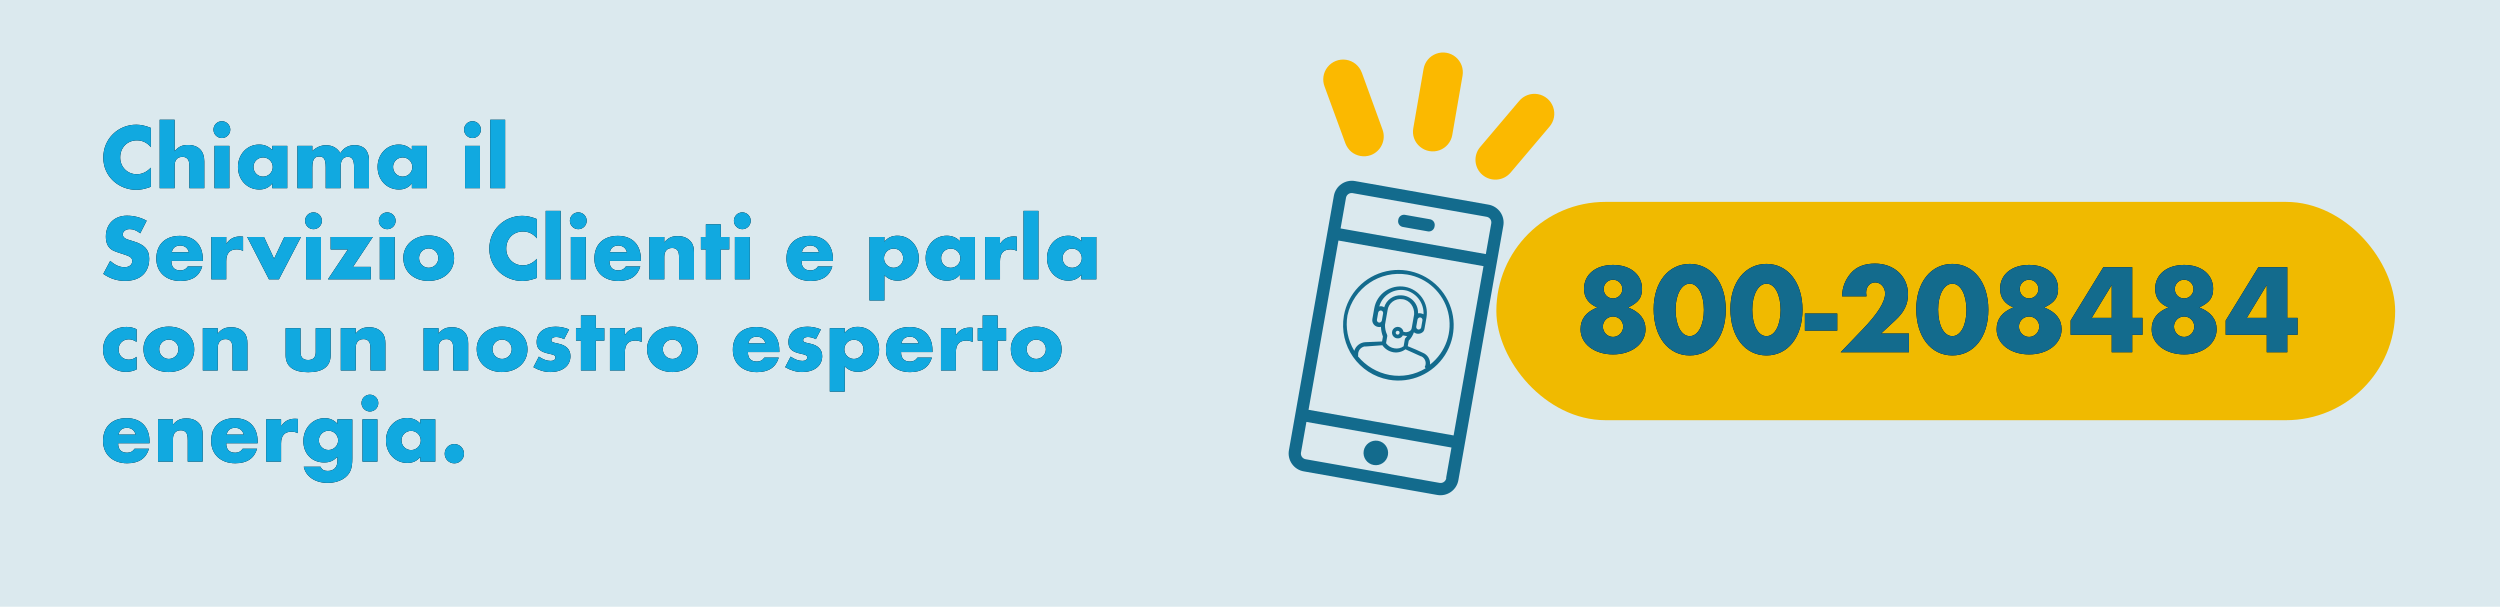 <?xml version="1.0" encoding="UTF-8"?>
<!DOCTYPE svg PUBLIC "-//W3C//DTD SVG 1.1//EN" "http://www.w3.org/Graphics/SVG/1.1/DTD/svg11.dtd">
<svg width="1152px" height="280px" viewBox="0 0 1152 280" version="1.1" xmlns="http://www.w3.org/2000/svg" xmlns:xlink="http://www.w3.org/1999/xlink">
    <!-- Generator: Sketch 52.5 (67469) - http://www.bohemiancoding.com/sketch -->
    <title>ChiamaTelefono</title>
    <desc>Created with Sketch.</desc>
    <defs>
        <path d="M23.636,4.222 L23.636,13.114 C21.926,11.024 19.76,9.96 17.214,9.96 C12.768,9.96 9.5,13.266 9.5,17.864 C9.5,22.234 12.806,25.578 17.176,25.578 C19.57,25.578 21.736,24.552 23.636,22.538 L23.636,31.354 L22.876,31.62 C20.596,32.418 18.62,32.76 16.986,32.76 C9.006,32.76 1.71,26.794 1.71,17.902 C1.71,9.2 8.588,2.74 16.91,2.74 C19,2.74 21.242,3.234 23.636,4.222 Z M27.702,32 L27.702,0.46 L34.58,0.46 L34.58,14.976 C36.48,12.696 38.228,12.088 40.812,12.088 C45.676,12.088 48.26,15.014 48.26,19.612 L48.26,32 L41.382,32 L41.382,22.158 C41.382,20.182 41.116,19.004 40.394,18.358 C39.748,17.788 39.064,17.56 38.19,17.56 C35.872,17.56 34.58,19.042 34.58,21.588 L34.58,32 L27.702,32 Z M52.934,12.506 L59.812,12.506 L59.812,32 L52.934,32 L52.934,12.506 Z M52.478,5.02 C52.478,2.892 54.226,1.144 56.354,1.144 C58.482,1.144 60.23,2.892 60.23,5.02 C60.23,7.148 58.482,8.896 56.354,8.896 C54.226,8.896 52.478,7.148 52.478,5.02 Z M70.908,22.196 C70.908,24.704 72.846,26.68 75.354,26.68 C77.786,26.68 79.8,24.704 79.8,22.272 C79.8,19.802 77.786,17.826 75.354,17.826 C72.846,17.826 70.908,19.802 70.908,22.196 Z M79.572,14.444 L79.572,12.506 L86.488,12.506 L86.488,32 L79.572,32 L79.572,29.834 C78.09,31.696 76.114,32.608 73.606,32.608 C67.982,32.608 63.764,28.162 63.764,22.196 C63.764,16.572 67.792,11.898 73.53,11.898 C75.924,11.898 77.976,12.734 79.572,14.444 Z M91.162,32 L91.162,12.506 L98.04,12.506 L98.04,14.9 C99.902,13.114 102.03,12.202 104.348,12.202 C107.274,12.202 109.44,13.418 110.96,15.85 C112.518,13.38 114.684,12.164 117.572,12.164 C121.258,12.164 124.146,14.178 124.146,19.346 L124.146,32 L117.268,32 L117.268,22.386 C117.268,18.396 116.052,17.56 114.38,17.56 C112.176,17.56 111.074,19.156 111.074,22.386 L111.074,32 L104.196,32 L104.196,22.386 C104.196,18.396 103.208,17.408 101.194,17.408 C99.484,17.408 98.04,18.206 98.04,22.386 L98.04,32 L91.162,32 Z M135.242,22.196 C135.242,24.704 137.18,26.68 139.688,26.68 C142.12,26.68 144.134,24.704 144.134,22.272 C144.134,19.802 142.12,17.826 139.688,17.826 C137.18,17.826 135.242,19.802 135.242,22.196 Z M143.906,14.444 L143.906,12.506 L150.822,12.506 L150.822,32 L143.906,32 L143.906,29.834 C142.424,31.696 140.448,32.608 137.94,32.608 C132.316,32.608 128.098,28.162 128.098,22.196 C128.098,16.572 132.126,11.898 137.864,11.898 C140.258,11.898 142.31,12.734 143.906,14.444 Z M168.416,12.506 L175.294,12.506 L175.294,32 L168.416,32 L168.416,12.506 Z M167.96,5.02 C167.96,2.892 169.708,1.144 171.836,1.144 C173.964,1.144 175.712,2.892 175.712,5.02 C175.712,7.148 173.964,8.896 171.836,8.896 C169.708,8.896 167.96,7.148 167.96,5.02 Z M180.006,0.46 L186.884,0.46 L186.884,32 L180.006,32 L180.006,0.46 Z" id="path-1"></path>
        <path d="M21.698,46.982 L18.734,52.796 C17.138,51.504 15.504,50.858 13.87,50.858 C12.122,50.858 10.678,51.884 10.678,53.328 C10.678,54.088 11.134,54.772 12.046,55.266 C12.464,55.532 13.718,55.912 15.846,56.558 C20.748,58.078 22.876,60.358 22.876,64.5 C22.876,70.808 18.81,74.722 11.704,74.722 C8.132,74.722 4.826,73.658 1.71,71.492 L4.902,65.488 C7.106,67.464 9.31,68.414 11.476,68.414 C13.642,68.414 15.048,67.312 15.048,65.602 C15.048,64.082 14.212,63.398 10.602,62.296 C7.866,61.46 6.004,60.776 5.13,60.016 C3.648,58.8 2.888,56.862 2.888,54.316 C2.888,48.54 6.84,44.664 12.616,44.664 C15.732,44.664 18.772,45.424 21.698,46.982 Z M33.288,61.536 L41.154,61.536 C40.698,59.598 39.178,58.42 37.164,58.42 C35.074,58.42 33.63,59.522 33.288,61.536 Z M47.576,65.526 L33.098,65.526 C33.098,68.452 34.504,69.896 37.278,69.896 C38.76,69.896 39.9,69.288 40.66,68.072 L47.31,68.072 C45.98,72.518 42.636,74.76 37.24,74.76 C30.628,74.76 26.144,70.694 26.144,64.462 C26.144,57.926 30.324,53.974 36.974,53.974 C43.586,53.974 47.576,58.002 47.576,64.804 L47.576,65.526 Z M51.49,74 L51.49,54.506 L58.368,54.506 L58.368,57.698 C59.85,55.38 61.978,54.24 64.79,54.24 C65.132,54.24 65.588,54.24 66.12,54.316 L66.12,60.89 C65.208,60.434 64.22,60.206 63.156,60.206 C59.964,60.206 58.368,62.03 58.368,65.64 L58.368,74 L51.49,74 Z M68.02,54.506 L75.772,54.506 L80.408,64.5 L85.12,54.506 L92.796,54.506 L82.65,74 L78.052,74 L68.02,54.506 Z M95.152,54.506 L102.03,54.506 L102.03,74 L95.152,74 L95.152,54.506 Z M94.696,47.02 C94.696,44.892 96.444,43.144 98.572,43.144 C100.7,43.144 102.448,44.892 102.448,47.02 C102.448,49.148 100.7,50.896 98.572,50.896 C96.444,50.896 94.696,49.148 94.696,47.02 Z M125.894,54.506 L116.774,68.262 L124.982,68.262 L124.982,74 L105.222,74 L114.418,60.244 L106.476,60.244 L106.476,54.506 L125.894,54.506 Z M129.124,54.506 L136.002,54.506 L136.002,74 L129.124,74 L129.124,54.506 Z M128.668,47.02 C128.668,44.892 130.416,43.144 132.544,43.144 C134.672,43.144 136.42,44.892 136.42,47.02 C136.42,49.148 134.672,50.896 132.544,50.896 C130.416,50.896 128.668,49.148 128.668,47.02 Z M147.212,64.158 C147.212,66.742 149.226,68.68 151.658,68.68 C154.09,68.68 156.104,66.704 156.104,64.196 C156.104,61.726 154.09,59.75 151.658,59.75 C149.226,59.75 147.212,61.726 147.212,64.158 Z M139.954,64.082 C139.954,58.268 144.894,53.784 151.658,53.784 C158.384,53.784 163.362,58.116 163.362,64.272 C163.362,70.466 158.384,74.722 151.544,74.722 C144.856,74.722 139.954,70.466 139.954,64.082 Z M201.514,46.222 L201.514,55.114 C199.804,53.024 197.638,51.96 195.092,51.96 C190.646,51.96 187.378,55.266 187.378,59.864 C187.378,64.234 190.684,67.578 195.054,67.578 C197.448,67.578 199.614,66.552 201.514,64.538 L201.514,73.354 L200.754,73.62 C198.474,74.418 196.498,74.76 194.864,74.76 C186.884,74.76 179.588,68.794 179.588,59.902 C179.588,51.2 186.466,44.74 194.788,44.74 C196.878,44.74 199.12,45.234 201.514,46.222 Z M205.58,42.46 L212.458,42.46 L212.458,74 L205.58,74 L205.58,42.46 Z M217.17,54.506 L224.048,54.506 L224.048,74 L217.17,74 L217.17,54.506 Z M216.714,47.02 C216.714,44.892 218.462,43.144 220.59,43.144 C222.718,43.144 224.466,44.892 224.466,47.02 C224.466,49.148 222.718,50.896 220.59,50.896 C218.462,50.896 216.714,49.148 216.714,47.02 Z M235.144,61.536 L243.01,61.536 C242.554,59.598 241.034,58.42 239.02,58.42 C236.93,58.42 235.486,59.522 235.144,61.536 Z M249.432,65.526 L234.954,65.526 C234.954,68.452 236.36,69.896 239.134,69.896 C240.616,69.896 241.756,69.288 242.516,68.072 L249.166,68.072 C247.836,72.518 244.492,74.76 239.096,74.76 C232.484,74.76 228,70.694 228,64.462 C228,57.926 232.18,53.974 238.83,53.974 C245.442,53.974 249.432,58.002 249.432,64.804 L249.432,65.526 Z M253.346,74 L253.346,54.506 L260.224,54.506 L260.224,56.976 C262.124,54.696 263.872,54.088 266.456,54.088 C269.154,54.088 271.092,55 272.46,56.634 C273.562,57.964 273.904,59.56 273.904,61.612 L273.904,74 L267.026,74 L267.026,64.158 C267.026,62.22 266.798,61.08 266.076,60.396 C265.468,59.788 264.708,59.56 263.834,59.56 C261.516,59.56 260.224,61.042 260.224,63.588 L260.224,74 L253.346,74 Z M290.168,60.244 L286.254,60.244 L286.254,74 L279.376,74 L279.376,60.244 L277.096,60.244 L277.096,54.506 L279.376,54.506 L279.376,48.654 L286.254,48.654 L286.254,54.506 L290.168,54.506 L290.168,60.244 Z M292.752,54.506 L299.63,54.506 L299.63,74 L292.752,74 L292.752,54.506 Z M292.296,47.02 C292.296,44.892 294.044,43.144 296.172,43.144 C298.3,43.144 300.048,44.892 300.048,47.02 C300.048,49.148 298.3,50.896 296.172,50.896 C294.044,50.896 292.296,49.148 292.296,47.02 Z M323.646,61.536 L331.512,61.536 C331.056,59.598 329.536,58.42 327.522,58.42 C325.432,58.42 323.988,59.522 323.646,61.536 Z M337.934,65.526 L323.456,65.526 C323.456,68.452 324.862,69.896 327.636,69.896 C329.118,69.896 330.258,69.288 331.018,68.072 L337.668,68.072 C336.338,72.518 332.994,74.76 327.598,74.76 C320.986,74.76 316.502,70.694 316.502,64.462 C316.502,57.926 320.682,53.974 327.332,53.974 C333.944,53.974 337.934,58.002 337.934,64.804 L337.934,65.526 Z M370.31,64.31 C370.31,61.84 368.448,59.826 365.864,59.826 C363.47,59.826 361.456,61.802 361.456,64.272 C361.456,66.666 363.432,68.68 365.902,68.68 C368.296,68.68 370.31,66.666 370.31,64.31 Z M361.646,72.1 L361.646,83.728 L354.768,83.728 L354.768,54.506 L361.646,54.506 L361.646,56.672 C363.128,54.81 365.104,53.898 367.65,53.898 C373.274,53.898 377.492,58.534 377.492,64.31 C377.492,70.048 373.274,74.608 367.726,74.608 C365.294,74.608 363.28,73.772 361.646,72.1 Z M387.79,64.196 C387.79,66.704 389.728,68.68 392.236,68.68 C394.668,68.68 396.682,66.704 396.682,64.272 C396.682,61.802 394.668,59.826 392.236,59.826 C389.728,59.826 387.79,61.802 387.79,64.196 Z M396.454,56.444 L396.454,54.506 L403.37,54.506 L403.37,74 L396.454,74 L396.454,71.834 C394.972,73.696 392.996,74.608 390.488,74.608 C384.864,74.608 380.646,70.162 380.646,64.196 C380.646,58.572 384.674,53.898 390.412,53.898 C392.806,53.898 394.858,54.734 396.454,56.444 Z M408.044,74 L408.044,54.506 L414.922,54.506 L414.922,57.698 C416.404,55.38 418.532,54.24 421.344,54.24 C421.686,54.24 422.142,54.24 422.674,54.316 L422.674,60.89 C421.762,60.434 420.774,60.206 419.71,60.206 C416.518,60.206 414.922,62.03 414.922,65.64 L414.922,74 L408.044,74 Z M425.752,42.46 L432.63,42.46 L432.63,74 L425.752,74 L425.752,42.46 Z M443.726,64.196 C443.726,66.704 445.664,68.68 448.172,68.68 C450.604,68.68 452.618,66.704 452.618,64.272 C452.618,61.802 450.604,59.826 448.172,59.826 C445.664,59.826 443.726,61.802 443.726,64.196 Z M452.39,56.444 L452.39,54.506 L459.306,54.506 L459.306,74 L452.39,74 L452.39,71.834 C450.908,73.696 448.932,74.608 446.424,74.608 C440.8,74.608 436.582,70.162 436.582,64.196 C436.582,58.572 440.61,53.898 446.348,53.898 C448.742,53.898 450.794,54.734 452.39,56.444 Z" id="path-2"></path>
        <path d="M17.062,97 L17.062,102.852 C15.846,102.016 14.668,101.636 13.452,101.636 C10.83,101.636 8.74,103.536 8.74,106.348 C8.74,109.084 10.792,111.022 13.452,111.022 C14.782,111.022 15.96,110.566 17.062,109.692 L17.062,115.544 C15.39,116.266 13.794,116.646 12.236,116.646 C6.612,116.646 1.596,112.618 1.596,106.424 C1.596,100.268 6.308,95.936 12.426,95.936 C14.098,95.936 15.618,96.278 17.062,97 Z M27.474,106.158 C27.474,108.742 29.488,110.68 31.92,110.68 C34.352,110.68 36.366,108.704 36.366,106.196 C36.366,103.726 34.352,101.75 31.92,101.75 C29.488,101.75 27.474,103.726 27.474,106.158 Z M20.216,106.082 C20.216,100.268 25.156,95.784 31.92,95.784 C38.646,95.784 43.624,100.116 43.624,106.272 C43.624,112.466 38.646,116.722 31.806,116.722 C25.118,116.722 20.216,112.466 20.216,106.082 Z M47.576,116 L47.576,96.506 L54.454,96.506 L54.454,98.976 C56.354,96.696 58.102,96.088 60.686,96.088 C63.384,96.088 65.322,97 66.69,98.634 C67.792,99.964 68.134,101.56 68.134,103.612 L68.134,116 L61.256,116 L61.256,106.158 C61.256,104.22 61.028,103.08 60.306,102.396 C59.698,101.788 58.938,101.56 58.064,101.56 C55.746,101.56 54.454,103.042 54.454,105.588 L54.454,116 L47.576,116 Z M85.728,96.506 L92.606,96.506 L92.606,107.564 C92.606,109.958 93.784,111.174 96.102,111.174 C98.42,111.174 99.598,109.958 99.598,107.564 L99.598,96.506 L106.476,96.506 L106.476,108.894 C106.476,114.138 102.942,116.798 96.102,116.798 C89.262,116.798 85.728,114.138 85.728,108.894 L85.728,96.506 Z M111.15,116 L111.15,96.506 L118.028,96.506 L118.028,98.976 C119.928,96.696 121.676,96.088 124.26,96.088 C126.958,96.088 128.896,97 130.264,98.634 C131.366,99.964 131.708,101.56 131.708,103.612 L131.708,116 L124.83,116 L124.83,106.158 C124.83,104.22 124.602,103.08 123.88,102.396 C123.272,101.788 122.512,101.56 121.638,101.56 C119.32,101.56 118.028,103.042 118.028,105.588 L118.028,116 L111.15,116 Z M149.302,116 L149.302,96.506 L156.18,96.506 L156.18,98.976 C158.08,96.696 159.828,96.088 162.412,96.088 C165.11,96.088 167.048,97 168.416,98.634 C169.518,99.964 169.86,101.56 169.86,103.612 L169.86,116 L162.982,116 L162.982,106.158 C162.982,104.22 162.754,103.08 162.032,102.396 C161.424,101.788 160.664,101.56 159.79,101.56 C157.472,101.56 156.18,103.042 156.18,105.588 L156.18,116 L149.302,116 Z M181.032,106.158 C181.032,108.742 183.046,110.68 185.478,110.68 C187.91,110.68 189.924,108.704 189.924,106.196 C189.924,103.726 187.91,101.75 185.478,101.75 C183.046,101.75 181.032,103.726 181.032,106.158 Z M173.774,106.082 C173.774,100.268 178.714,95.784 185.478,95.784 C192.204,95.784 197.182,100.116 197.182,106.272 C197.182,112.466 192.204,116.722 185.364,116.722 C178.676,116.722 173.774,112.466 173.774,106.082 Z M216.372,97.076 L214.054,101.56 C212.8,100.914 211.546,100.572 210.33,100.572 C209.076,100.572 208.202,101.142 208.202,101.978 C208.202,102.852 208.544,103.042 211.318,103.612 C215.08,104.372 216.98,106.386 216.98,109.388 C216.98,113.948 213.18,116.722 207.708,116.722 C205.086,116.722 202.464,115.962 199.918,114.48 L202.426,109.616 C204.364,110.946 206.188,111.592 207.898,111.592 C209.152,111.592 210.064,110.984 210.064,110.11 C210.064,109.122 209.722,108.818 207.138,108.286 C202.882,107.412 201.4,105.892 201.4,102.89 C201.4,98.558 204.82,95.822 210.102,95.822 C212.23,95.822 214.358,96.24 216.372,97.076 Z M232.598,102.244 L228.684,102.244 L228.684,116 L221.806,116 L221.806,102.244 L219.526,102.244 L219.526,96.506 L221.806,96.506 L221.806,90.654 L228.684,90.654 L228.684,96.506 L232.598,96.506 L232.598,102.244 Z M235.182,116 L235.182,96.506 L242.06,96.506 L242.06,99.698 C243.542,97.38 245.67,96.24 248.482,96.24 C248.824,96.24 249.28,96.24 249.812,96.316 L249.812,102.89 C248.9,102.434 247.912,102.206 246.848,102.206 C243.656,102.206 242.06,104.03 242.06,107.64 L242.06,116 L235.182,116 Z M259.54,106.158 C259.54,108.742 261.554,110.68 263.986,110.68 C266.418,110.68 268.432,108.704 268.432,106.196 C268.432,103.726 266.418,101.75 263.986,101.75 C261.554,101.75 259.54,103.726 259.54,106.158 Z M252.282,106.082 C252.282,100.268 257.222,95.784 263.986,95.784 C270.712,95.784 275.69,100.116 275.69,106.272 C275.69,112.466 270.712,116.722 263.872,116.722 C257.184,116.722 252.282,112.466 252.282,106.082 Z M298.946,103.536 L306.812,103.536 C306.356,101.598 304.836,100.42 302.822,100.42 C300.732,100.42 299.288,101.522 298.946,103.536 Z M313.234,107.526 L298.756,107.526 C298.756,110.452 300.162,111.896 302.936,111.896 C304.418,111.896 305.558,111.288 306.318,110.072 L312.968,110.072 C311.638,114.518 308.294,116.76 302.898,116.76 C296.286,116.76 291.802,112.694 291.802,106.462 C291.802,99.926 295.982,95.974 302.632,95.974 C309.244,95.974 313.234,100.002 313.234,106.804 L313.234,107.526 Z M332.386,97.076 L330.068,101.56 C328.814,100.914 327.56,100.572 326.344,100.572 C325.09,100.572 324.216,101.142 324.216,101.978 C324.216,102.852 324.558,103.042 327.332,103.612 C331.094,104.372 332.994,106.386 332.994,109.388 C332.994,113.948 329.194,116.722 323.722,116.722 C321.1,116.722 318.478,115.962 315.932,114.48 L318.44,109.616 C320.378,110.946 322.202,111.592 323.912,111.592 C325.166,111.592 326.078,110.984 326.078,110.11 C326.078,109.122 325.736,108.818 323.152,108.286 C318.896,107.412 317.414,105.892 317.414,102.89 C317.414,98.558 320.834,95.822 326.116,95.822 C328.244,95.822 330.372,96.24 332.386,97.076 Z M352.032,106.31 C352.032,103.84 350.17,101.826 347.586,101.826 C345.192,101.826 343.178,103.802 343.178,106.272 C343.178,108.666 345.154,110.68 347.624,110.68 C350.018,110.68 352.032,108.666 352.032,106.31 Z M343.368,114.1 L343.368,125.728 L336.49,125.728 L336.49,96.506 L343.368,96.506 L343.368,98.672 C344.85,96.81 346.826,95.898 349.372,95.898 C354.996,95.898 359.214,100.534 359.214,106.31 C359.214,112.048 354.996,116.608 349.448,116.608 C347.016,116.608 345.002,115.772 343.368,114.1 Z M369.512,103.536 L377.378,103.536 C376.922,101.598 375.402,100.42 373.388,100.42 C371.298,100.42 369.854,101.522 369.512,103.536 Z M383.8,107.526 L369.322,107.526 C369.322,110.452 370.728,111.896 373.502,111.896 C374.984,111.896 376.124,111.288 376.884,110.072 L383.534,110.072 C382.204,114.518 378.86,116.76 373.464,116.76 C366.852,116.76 362.368,112.694 362.368,106.462 C362.368,99.926 366.548,95.974 373.198,95.974 C379.81,95.974 383.8,100.002 383.8,106.804 L383.8,107.526 Z M387.714,116 L387.714,96.506 L394.592,96.506 L394.592,99.698 C396.074,97.38 398.202,96.24 401.014,96.24 C401.356,96.24 401.812,96.24 402.344,96.316 L402.344,102.89 C401.432,102.434 400.444,102.206 399.38,102.206 C396.188,102.206 394.592,104.03 394.592,107.64 L394.592,116 L387.714,116 Z M417.734,102.244 L413.82,102.244 L413.82,116 L406.942,116 L406.942,102.244 L404.662,102.244 L404.662,96.506 L406.942,96.506 L406.942,90.654 L413.82,90.654 L413.82,96.506 L417.734,96.506 L417.734,102.244 Z M427.158,106.158 C427.158,108.742 429.172,110.68 431.604,110.68 C434.036,110.68 436.05,108.704 436.05,106.196 C436.05,103.726 434.036,101.75 431.604,101.75 C429.172,101.75 427.158,103.726 427.158,106.158 Z M419.9,106.082 C419.9,100.268 424.84,95.784 431.604,95.784 C438.33,95.784 443.308,100.116 443.308,106.272 C443.308,112.466 438.33,116.722 431.49,116.722 C424.802,116.722 419.9,112.466 419.9,106.082 Z" id="path-3"></path>
        <path d="M8.74,145.536 L16.606,145.536 C16.15,143.598 14.63,142.42 12.616,142.42 C10.526,142.42 9.082,143.522 8.74,145.536 Z M23.028,149.526 L8.55,149.526 C8.55,152.452 9.956,153.896 12.73,153.896 C14.212,153.896 15.352,153.288 16.112,152.072 L22.762,152.072 C21.432,156.518 18.088,158.76 12.692,158.76 C6.08,158.76 1.596,154.694 1.596,148.462 C1.596,141.926 5.776,137.974 12.426,137.974 C19.038,137.974 23.028,142.002 23.028,148.804 L23.028,149.526 Z M26.942,158 L26.942,138.506 L33.82,138.506 L33.82,140.976 C35.72,138.696 37.468,138.088 40.052,138.088 C42.75,138.088 44.688,139 46.056,140.634 C47.158,141.964 47.5,143.56 47.5,145.612 L47.5,158 L40.622,158 L40.622,148.158 C40.622,146.22 40.394,145.08 39.672,144.396 C39.064,143.788 38.304,143.56 37.43,143.56 C35.112,143.56 33.82,145.042 33.82,147.588 L33.82,158 L26.942,158 Z M58.558,145.536 L66.424,145.536 C65.968,143.598 64.448,142.42 62.434,142.42 C60.344,142.42 58.9,143.522 58.558,145.536 Z M72.846,149.526 L58.368,149.526 C58.368,152.452 59.774,153.896 62.548,153.896 C64.03,153.896 65.17,153.288 65.93,152.072 L72.58,152.072 C71.25,156.518 67.906,158.76 62.51,158.76 C55.898,158.76 51.414,154.694 51.414,148.462 C51.414,141.926 55.594,137.974 62.244,137.974 C68.856,137.974 72.846,142.002 72.846,148.804 L72.846,149.526 Z M76.76,158 L76.76,138.506 L83.638,138.506 L83.638,141.698 C85.12,139.38 87.248,138.24 90.06,138.24 C90.402,138.24 90.858,138.24 91.39,138.316 L91.39,144.89 C90.478,144.434 89.49,144.206 88.426,144.206 C85.234,144.206 83.638,146.03 83.638,149.64 L83.638,158 L76.76,158 Z M101.042,148.158 C101.042,150.666 102.98,152.642 105.488,152.642 C107.92,152.642 109.934,150.666 109.934,148.196 C109.934,145.688 107.844,143.75 105.488,143.75 C103.094,143.75 101.042,145.764 101.042,148.158 Z M109.592,138.506 L116.47,138.506 L116.47,156.67 C116.47,158.836 116.204,160.584 115.748,161.876 C114.494,165.258 110.542,167.804 105.146,167.804 C99.028,167.804 94.924,164.574 94.088,160.356 L101.84,160.356 C102.334,161.648 103.398,162.294 105.108,162.294 C107.958,162.294 109.592,160.584 109.592,157.696 L109.592,155.834 C107.54,157.734 106.02,158.38 103.436,158.38 C97.888,158.38 93.898,154.39 93.898,148.538 C93.898,142.572 98.154,137.974 103.778,137.974 C106.096,137.974 108.034,138.848 109.592,140.558 L109.592,138.506 Z M121.144,138.506 L128.022,138.506 L128.022,158 L121.144,158 L121.144,138.506 Z M120.688,131.02 C120.688,128.892 122.436,127.144 124.564,127.144 C126.692,127.144 128.44,128.892 128.44,131.02 C128.44,133.148 126.692,134.896 124.564,134.896 C122.436,134.896 120.688,133.148 120.688,131.02 Z M139.118,148.196 C139.118,150.704 141.056,152.68 143.564,152.68 C145.996,152.68 148.01,150.704 148.01,148.272 C148.01,145.802 145.996,143.826 143.564,143.826 C141.056,143.826 139.118,145.802 139.118,148.196 Z M147.782,140.444 L147.782,138.506 L154.698,138.506 L154.698,158 L147.782,158 L147.782,155.834 C146.3,157.696 144.324,158.608 141.816,158.608 C136.192,158.608 131.974,154.162 131.974,148.196 C131.974,142.572 136.002,137.898 141.74,137.898 C144.134,137.898 146.186,138.734 147.782,140.444 Z M159.03,154.352 C159.03,151.882 161.006,149.906 163.476,149.906 C165.946,149.906 167.922,151.882 167.922,154.352 C167.922,156.822 165.946,158.798 163.476,158.798 C161.006,158.798 159.03,156.822 159.03,154.352 Z" id="path-4"></path>
        <path d="M13,31.144 C13,33.744 15.028,35.928 17.68,35.928 C20.228,35.928 22.36,33.796 22.36,31.196 C22.36,28.596 20.228,26.516 17.68,26.516 C15.08,26.516 13,28.596 13,31.144 Z M13.364,13.828 C13.364,16.272 15.236,18.196 17.68,18.196 C20.124,18.196 21.996,16.116 21.996,13.88 C21.996,11.54 20.072,9.564 17.68,9.564 C15.288,9.564 13.364,11.488 13.364,13.828 Z M10.452,22.356 C6.344,20.64 4.316,17.78 4.316,13.724 C4.316,7.12 9.776,2.752 17.68,2.752 C25.584,2.752 31.044,7.12 31.044,13.724 C31.044,17.832 29.484,20.068 24.648,22.356 C30.004,24.436 32.656,27.816 32.656,32.392 C32.656,38.996 26.364,43.988 17.68,43.988 C9.204,43.988 2.704,39.204 2.704,32.392 C2.704,27.712 5.304,24.332 10.452,22.356 Z M46.488,23.344 C46.488,30.416 49.088,35.564 53.04,35.564 C56.888,35.564 59.54,30.468 59.54,23.5 C59.54,16.532 56.888,11.384 53.04,11.384 C49.192,11.384 46.488,16.584 46.488,23.344 Z M36.4,23.084 C36.4,10.812 43.16,2.284 53.04,2.284 C62.764,2.284 69.628,10.708 69.628,23.396 C69.628,36.084 62.816,44.456 53.04,44.456 C43.108,44.456 36.4,35.772 36.4,23.084 Z M81.848,23.344 C81.848,30.416 84.448,35.564 88.4,35.564 C92.248,35.564 94.9,30.468 94.9,23.5 C94.9,16.532 92.248,11.384 88.4,11.384 C84.552,11.384 81.848,16.584 81.848,23.344 Z M71.76,23.084 C71.76,10.812 78.52,2.284 88.4,2.284 C98.124,2.284 104.988,10.708 104.988,23.396 C104.988,36.084 98.176,44.456 88.4,44.456 C78.468,44.456 71.76,35.772 71.76,23.084 Z M106.08,33.016 L106.08,25.164 L121.004,25.164 L121.004,33.016 L106.08,33.016 Z M154.024,34.368 L154.024,43 L122.564,43 L132.548,32.6 C139.672,25.216 143.052,19.756 143.052,15.908 C143.052,13.048 140.972,10.812 138.476,10.812 C136.032,10.812 134.316,12.788 134.316,15.596 C134.316,15.96 134.368,16.48 134.472,17.208 L123.24,17.208 C123.24,12.996 124.8,9.512 127.14,6.704 C129.844,3.48 133.744,2.128 138.424,2.128 C147.16,2.128 153.608,8.004 153.608,16.272 C153.608,20.848 151.84,24.488 147.784,28.232 L141.18,34.368 L154.024,34.368 Z M167.492,23.344 C167.492,30.416 170.092,35.564 174.044,35.564 C177.892,35.564 180.544,30.468 180.544,23.5 C180.544,16.532 177.892,11.384 174.044,11.384 C170.196,11.384 167.492,16.584 167.492,23.344 Z M157.404,23.084 C157.404,10.812 164.164,2.284 174.044,2.284 C183.768,2.284 190.632,10.708 190.632,23.396 C190.632,36.084 183.82,44.456 174.044,44.456 C164.112,44.456 157.404,35.772 157.404,23.084 Z M204.724,31.144 C204.724,33.744 206.752,35.928 209.404,35.928 C211.952,35.928 214.084,33.796 214.084,31.196 C214.084,28.596 211.952,26.516 209.404,26.516 C206.804,26.516 204.724,28.596 204.724,31.144 Z M205.088,13.828 C205.088,16.272 206.96,18.196 209.404,18.196 C211.848,18.196 213.72,16.116 213.72,13.88 C213.72,11.54 211.796,9.564 209.404,9.564 C207.012,9.564 205.088,11.488 205.088,13.828 Z M202.176,22.356 C198.068,20.64 196.04,17.78 196.04,13.724 C196.04,7.12 201.5,2.752 209.404,2.752 C217.308,2.752 222.768,7.12 222.768,13.724 C222.768,17.832 221.208,20.068 216.372,22.356 C221.728,24.436 224.38,27.816 224.38,32.392 C224.38,38.996 218.088,43.988 209.404,43.988 C200.928,43.988 194.428,39.204 194.428,32.392 C194.428,27.712 197.028,24.332 202.176,22.356 Z M238.264,27.14 L247.468,27.14 L247.468,12.008 L238.264,27.14 Z M256.932,3.792 L256.932,27.14 L261.664,27.14 L261.664,34.94 L256.932,34.94 L256.932,43 L247.468,43 L247.468,34.94 L228.54,34.94 L228.54,28.388 L243.62,3.792 L256.932,3.792 Z M276.172,31.144 C276.172,33.744 278.2,35.928 280.852,35.928 C283.4,35.928 285.532,33.796 285.532,31.196 C285.532,28.596 283.4,26.516 280.852,26.516 C278.252,26.516 276.172,28.596 276.172,31.144 Z M276.536,13.828 C276.536,16.272 278.408,18.196 280.852,18.196 C283.296,18.196 285.168,16.116 285.168,13.88 C285.168,11.54 283.244,9.564 280.852,9.564 C278.46,9.564 276.536,11.488 276.536,13.828 Z M273.624,22.356 C269.516,20.64 267.488,17.78 267.488,13.724 C267.488,7.12 272.948,2.752 280.852,2.752 C288.756,2.752 294.216,7.12 294.216,13.724 C294.216,17.832 292.656,20.068 287.82,22.356 C293.176,24.436 295.828,27.816 295.828,32.392 C295.828,38.996 289.536,43.988 280.852,43.988 C272.376,43.988 265.876,39.204 265.876,32.392 C265.876,27.712 268.476,24.332 273.624,22.356 Z M309.712,27.14 L318.916,27.14 L318.916,12.008 L309.712,27.14 Z M328.38,3.792 L328.38,27.14 L333.112,27.14 L333.112,34.94 L328.38,34.94 L328.38,43 L318.916,43 L318.916,34.94 L299.988,34.94 L299.988,28.388 L315.068,3.792 L328.38,3.792 Z" id="path-5"></path>
    </defs>
    <g id="Page-1" stroke="none" stroke-width="1" fill="none" fill-rule="evenodd">
        <g id="ChiamaTelefono">
            <rect id="Rectangle_3_copy_2" fill="#136B8D" opacity="0.15" x="0" y="0" width="1152" height="279.583"></rect>
            <rect id="Rectangle_2_copy_6" fill="#F0BA00" x="689.52" y="93.032" width="414.169" height="100.591" rx="50.295"></rect>
            <g id="Chiama_il_Servizio_Clienti_e_parla_con_un_nostro_esperto_energia." transform="translate(45.885, 54.716)">
                <g id="Chiama-il">
                    <use fill="#000000" xlink:href="#path-1"></use>
                    <use fill="#11A9E0" xlink:href="#path-1"></use>
                </g>
                <g id="Servizio-Clienti-e-parla">
                    <use fill="#000000" xlink:href="#path-2"></use>
                    <use fill="#11A9E0" xlink:href="#path-2"></use>
                </g>
                <g id="con-un-nostro-esperto">
                    <use fill="#000000" xlink:href="#path-3"></use>
                    <use fill="#11A9E0" xlink:href="#path-3"></use>
                </g>
                <g id="energia.">
                    <use fill="#000000" xlink:href="#path-4"></use>
                    <use fill="#11A9E0" xlink:href="#path-4"></use>
                </g>
            </g>
            <g id="_800-208484" transform="translate(725.604, 119.328)">
                <g id="800-208484">
                    <use fill="#000000" xlink:href="#path-5"></use>
                    <use fill="#136B8D" xlink:href="#path-5"></use>
                </g>
            </g>
            <g id="Group_574" transform="translate(648.634, 123.476) rotate(10.018) translate(-648.634, -123.476) translate(594.134, 21.976)" fill-rule="nonzero">
                <path d="M81.001,53.274 C76.654,50.738 75.185,45.158 77.719,40.81 L77.726,40.798 L91.71,16.813 C93.339,13.953 96.377,12.186 99.668,12.185 C102.96,12.185 105.999,13.95 107.629,16.81 C109.259,19.669 109.229,23.184 107.551,26.016 L93.568,50 C90.996,54.365 85.377,55.829 81.001,53.274 Z M50.381,45.486 C47.556,43.877 45.827,40.86 45.867,37.609 L45.778,9.909 C45.763,6.653 47.486,3.635 50.298,1.993 C53.11,0.351 56.585,0.335 59.413,1.949 C62.241,3.564 63.993,6.565 64.009,9.821 L64.098,37.609 C64.101,40.877 62.355,43.895 59.521,45.522 C56.688,47.149 53.201,47.135 50.381,45.485 L50.381,45.486 Z M19.583,53.274 C18.242,52.462 17.118,51.339 16.304,50 L2.326,25.928 C0.597,23.129 0.503,19.616 2.082,16.729 C3.66,13.842 6.667,12.024 9.957,11.968 C13.247,11.912 16.314,13.627 17.99,16.459 L18.167,16.724 L32.062,40.796 C34.551,45.174 33.051,50.74 28.699,53.274 C25.869,54.868 22.413,54.868 19.583,53.274 Z" id="Path_455" fill="#FBB900"></path>
                <path d="M54.895,182.306 C58.023,182.306 60.559,184.842 60.559,187.97 C60.559,191.098 58.023,193.634 54.895,193.634 C51.766,193.634 49.23,191.098 49.23,187.97 C49.251,184.85 51.775,182.326 54.895,182.306 Z M86.046,66.284 L23.743,66.284 C19.1,66.235 15.296,69.959 15.247,74.602 C15.247,74.661 15.247,74.72 15.247,74.78 L15.247,193.633 C15.217,195.896 16.103,198.074 17.703,199.674 C19.302,201.274 21.481,202.159 23.743,202.13 L86.046,202.13 C88.308,202.159 90.486,201.274 92.086,199.674 C93.686,198.074 94.571,195.896 94.542,193.633 L94.542,74.78 C94.571,72.517 93.686,70.339 92.086,68.739 C90.486,67.14 88.308,66.254 86.046,66.284 Z M88.877,193.633 C88.926,194.336 88.693,195.029 88.231,195.56 C87.769,196.091 87.114,196.417 86.412,196.465 C86.29,196.474 86.167,196.474 86.046,196.465 L23.743,196.465 C23.04,196.514 22.347,196.281 21.816,195.819 C21.285,195.357 20.96,194.702 20.911,194 C20.902,193.878 20.902,193.755 20.911,193.633 L20.911,179.474 L88.789,179.474 L88.789,193.633 L88.877,193.633 Z M88.877,173.81 L20.91,173.81 L20.91,94.604 L88.789,94.604 L88.789,173.811 L88.877,173.81 Z M88.877,88.939 L20.91,88.939 L20.91,74.78 C20.862,74.077 21.094,73.384 21.556,72.853 C22.019,72.322 22.673,71.996 23.376,71.948 C23.498,71.939 23.62,71.939 23.742,71.948 L86.046,71.948 C86.748,71.899 87.441,72.132 87.972,72.594 C88.503,73.057 88.829,73.711 88.877,74.414 C88.886,74.536 88.886,74.658 88.877,74.78 L88.877,88.939 Z M60.558,77.611 L49.23,77.611 C48.528,77.563 47.835,77.795 47.304,78.258 C46.773,78.72 46.447,79.375 46.399,80.077 C46.39,80.199 46.39,80.321 46.399,80.443 C46.35,81.146 46.582,81.839 47.045,82.37 C47.507,82.901 48.162,83.226 48.864,83.275 C48.986,83.284 49.108,83.284 49.23,83.275 L60.558,83.275 C61.261,83.323 61.954,83.091 62.485,82.629 C63.016,82.166 63.341,81.512 63.39,80.809 C63.399,80.687 63.399,80.565 63.39,80.443 C63.439,79.741 63.206,79.048 62.744,78.517 C62.281,77.985 61.627,77.66 60.924,77.611 C60.802,77.603 60.68,77.603 60.558,77.611 Z M54.894,153.72 C65.202,153.72 74.496,147.511 78.441,137.987 C82.386,128.463 80.205,117.5 72.916,110.211 C65.627,102.921 54.664,100.741 45.14,104.686 C35.616,108.631 29.406,117.924 29.406,128.233 C29.442,142.295 40.833,153.686 54.895,153.72 L54.894,153.72 Z M70.735,145.578 C66.362,149.433 60.724,151.543 54.895,151.505 C49.081,151.459 43.47,149.36 39.053,145.578 L39.053,145.047 C38.497,143.17 39.508,141.187 41.353,140.534 L41.618,140.534 L49.229,138.588 C50.655,140.038 52.597,140.865 54.631,140.888 L54.896,140.888 C56.846,140.841 58.696,140.012 60.029,138.588 L67.64,140.534 L67.905,140.534 C68.816,140.817 69.575,141.455 70.008,142.305 C70.441,143.155 70.512,144.144 70.206,145.047 L70.735,145.578 Z M44.717,121.241 C45.292,115.542 50.339,111.363 56.045,111.86 C60.936,112.502 64.784,116.351 65.426,121.241 C64.591,120.976 63.695,120.976 62.86,121.241 C62.576,119.148 61.473,117.253 59.792,115.973 C58.111,114.693 55.991,114.134 53.898,114.418 L53.832,114.427 C50.245,114.821 47.412,117.654 47.018,121.241 C46.293,120.884 45.442,120.884 44.717,121.241 Z M47.018,124.073 L47.018,127.436 C46.976,128.053 46.485,128.545 45.867,128.586 C45.237,128.575 44.728,128.066 44.717,127.436 L44.717,124.073 C44.759,123.456 45.25,122.964 45.867,122.923 C46.498,122.934 47.007,123.442 47.018,124.073 Z M65.422,124.073 L65.422,127.436 C65.381,128.053 64.889,128.545 64.272,128.586 C63.642,128.575 63.133,128.066 63.122,127.436 L63.122,124.073 C63.163,123.456 63.655,122.964 64.272,122.923 C64.904,122.932 65.414,123.441 65.425,124.073 L65.422,124.073 Z M54.626,116.108 C57.989,115.843 60.82,118.675 61.174,122.038 L61.174,128.499 C61.174,129.649 60.289,130.446 58.874,130.8 L57.723,130.8 C57.383,129.78 56.462,129.065 55.39,128.988 C54.317,128.912 53.304,129.49 52.823,130.451 C52.342,131.413 52.488,132.57 53.193,133.382 C53.897,134.195 55.022,134.503 56.042,134.163 C56.853,133.927 57.488,133.292 57.723,132.481 L59.758,132.481 C59.493,132.746 59.493,133.012 59.227,133.366 C59.009,133.606 58.911,133.932 58.962,134.252 L58.962,137.352 C57.915,138.426 56.479,139.032 54.98,139.034 C53.392,139.086 51.854,138.477 50.732,137.352 L50.732,134.252 C50.758,133.934 50.663,133.618 50.467,133.366 C49.6,132.092 49.026,130.641 48.785,129.118 L48.785,122.304 C48.71,120.7 49.29,119.135 50.391,117.967 C51.492,116.799 53.021,116.128 54.626,116.109 L54.626,116.108 Z M56.042,131.684 C56.042,132.042 55.827,132.365 55.496,132.503 C55.166,132.64 54.785,132.564 54.531,132.311 C54.278,132.058 54.202,131.677 54.339,131.346 C54.476,131.016 54.799,130.8 55.157,130.8 C55.4,130.769 55.643,130.852 55.817,131.025 C55.991,131.198 56.075,131.441 56.045,131.684 L56.042,131.684 Z M54.892,104.515 C64.161,104.439 72.599,109.851 76.396,118.307 C80.193,126.764 78.632,136.665 72.417,143.543 C72.227,141.18 70.493,139.23 68.169,138.764 L64.806,137.879 L60.824,136.993 L60.824,134.427 C61.691,133.152 62.265,131.701 62.506,130.179 C64.001,130.996 65.875,130.489 66.754,129.028 C66.969,128.589 67.06,128.099 67.019,127.612 L67.019,122.479 C67.019,115.734 61.551,110.266 54.806,110.266 C48.061,110.266 42.593,115.734 42.593,122.479 L42.593,127.523 C42.612,129.228 43.989,130.605 45.693,130.624 C46.181,130.665 46.67,130.574 47.11,130.359 C47.437,131.856 48.004,133.291 48.791,134.607 L48.791,136.907 L41.18,138.589 C38.915,139.154 37.228,141.051 36.932,143.368 C33.122,139.073 31.013,133.533 31.003,127.792 C31.519,114.917 42.014,104.695 54.898,104.517 L54.892,104.515 Z" id="Path_456" fill="#136B8D"></path>
            </g>
        </g>
    </g>
</svg>